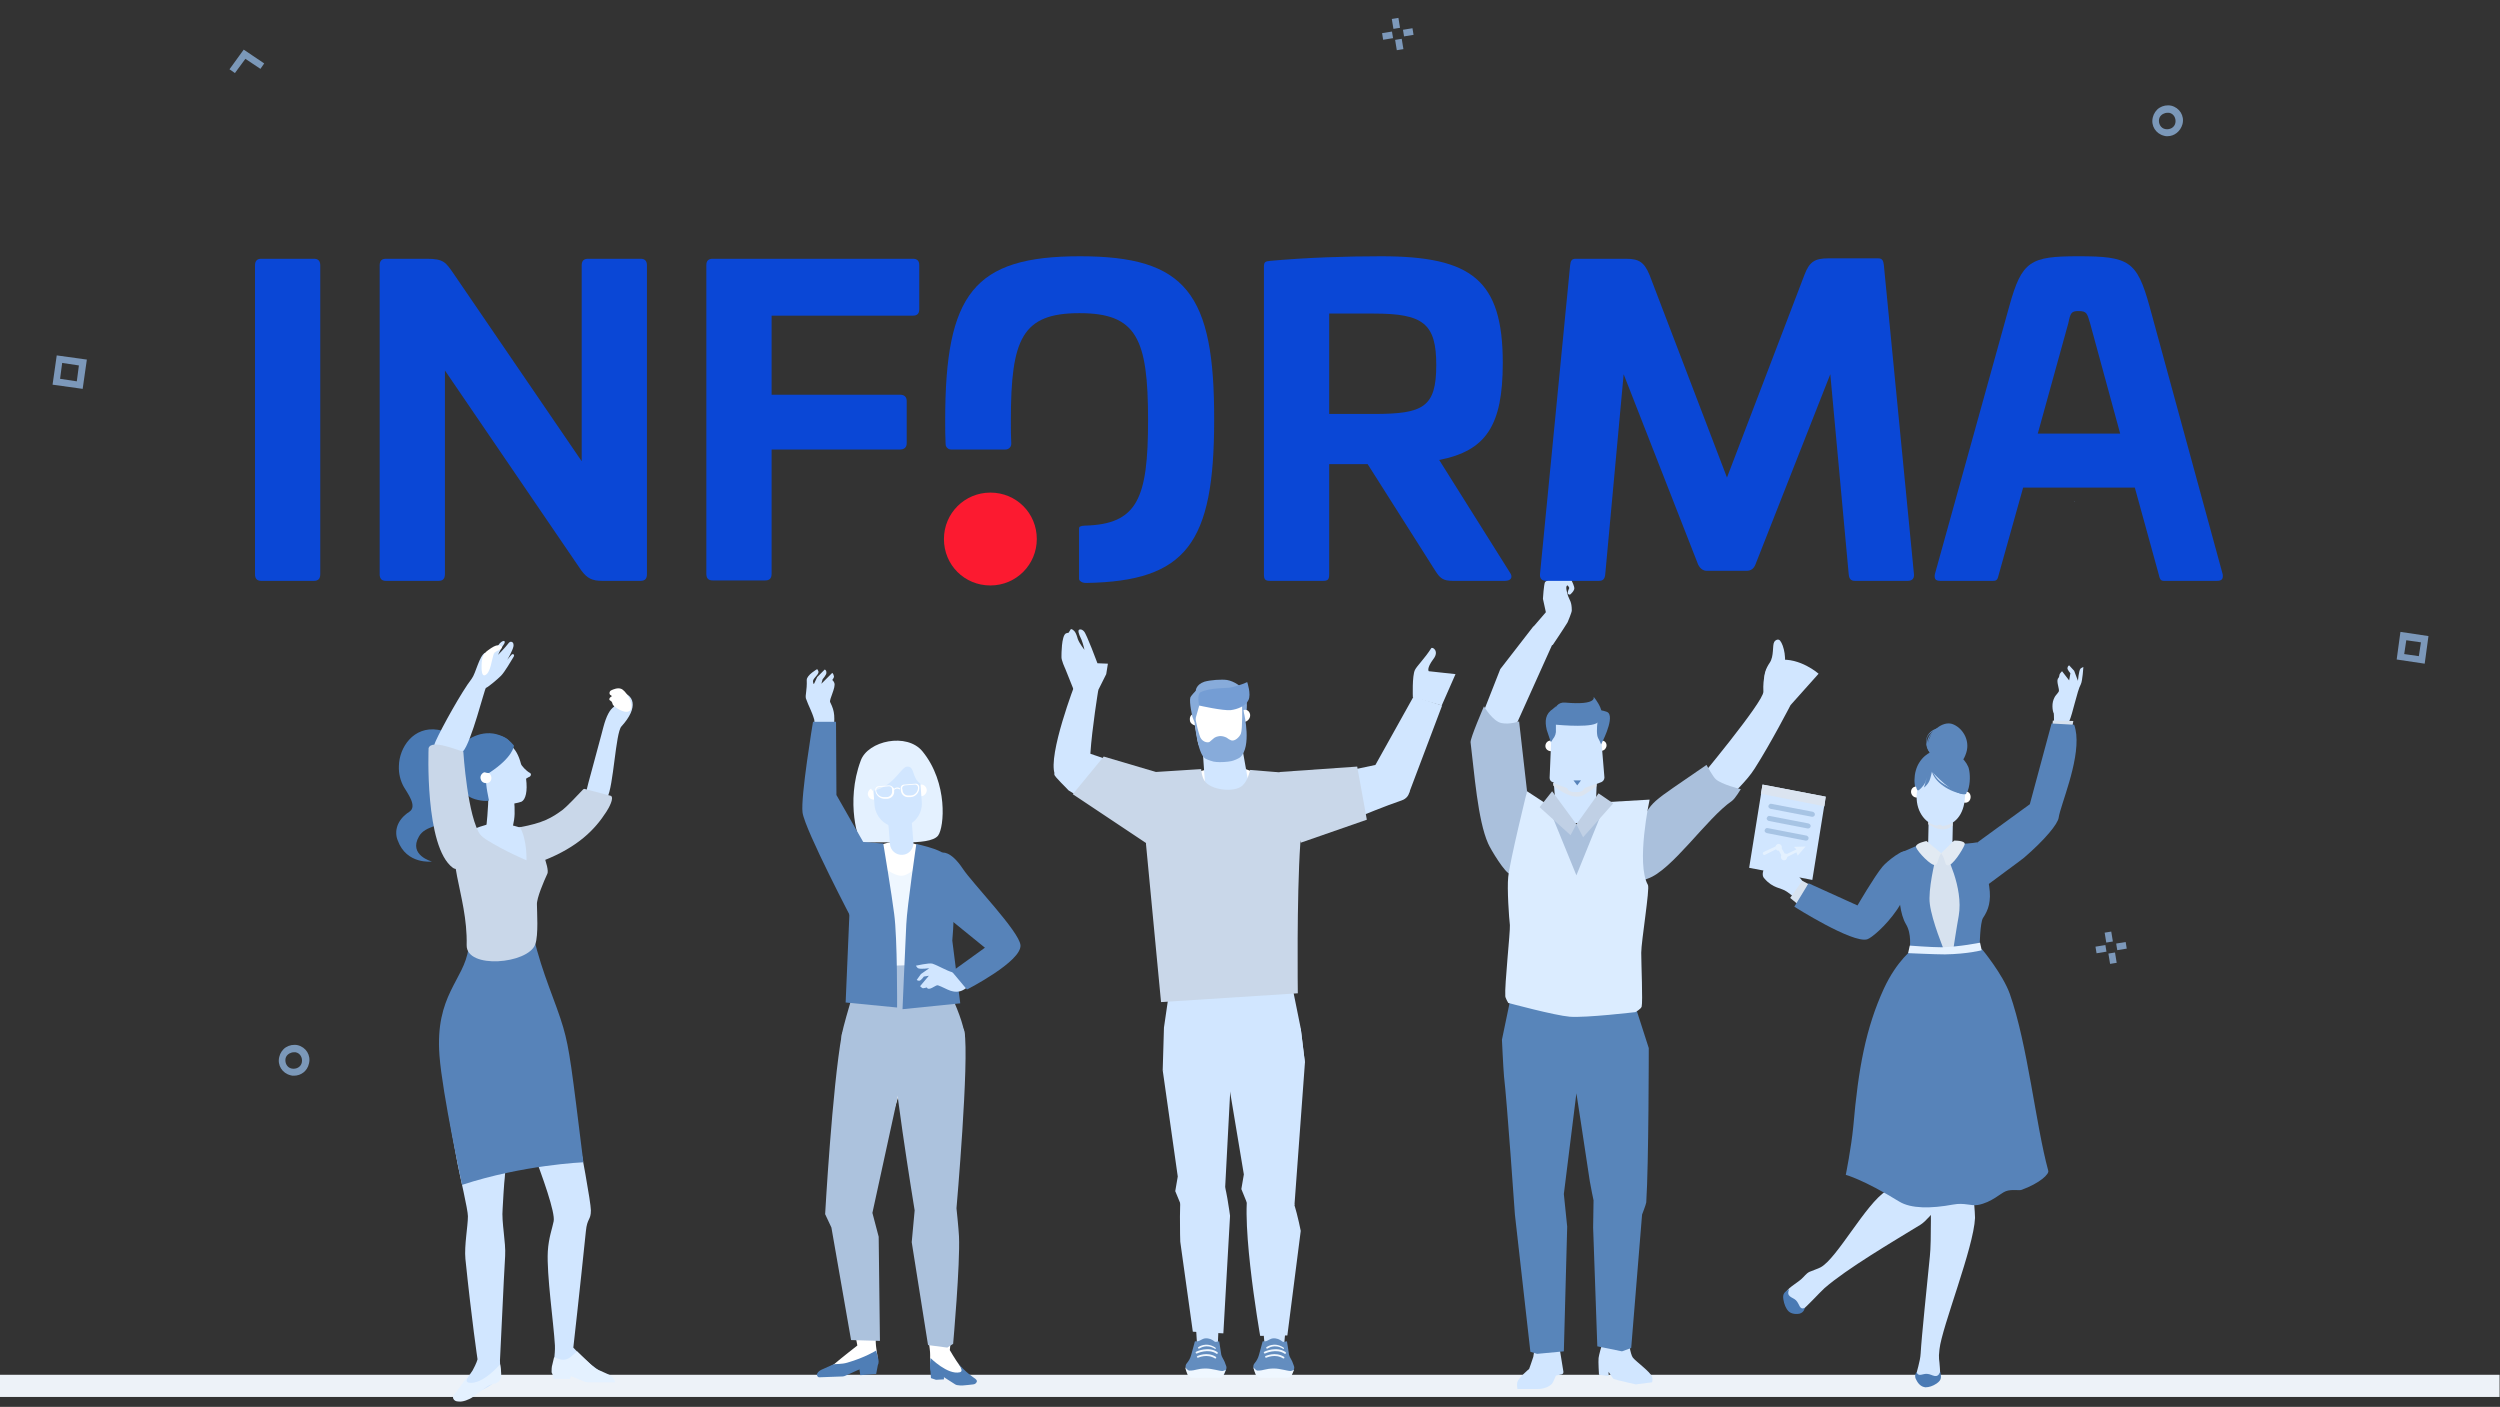 <svg xml:space="preserve" style="max-height: 500px" viewBox="14.037 21.437 597.665 336.336" y="0px" x="0px" xmlns:xlink="http://www.w3.org/1999/xlink" xmlns="http://www.w3.org/2000/svg" id="Capa_1" version="1.1" width="597.665" height="336.336">
<rect x="14.037" y="21.437" width="597.665" height="336.336" fill="#333333" stroke="none"/>
<style type="text/css">
	.st0{fill:#EDF2F8;}
	.st1{fill:#D1E6FF;}
	.st2{fill:#E4F1FF;}
	.st3{fill:#5783B9;}
	.st4{fill:#C9D7E9;}
	.st5{fill:#4A7AB4;}
	.st6{fill:#FFFFFF;}
	.st7{opacity:0.7;}
	.st8{fill:#9BC3F3;}
	.st9{opacity:0.7;fill:#9BC3F3;enable-background:new    ;}
	.st10{opacity:0.71;}
	.st11{fill:#DBE4F0;}
	.st12{fill:#5885BA;}
	.st13{fill:#AAC0DC;}
	.st14{fill:#DBECFF;}
	.st15{fill:#C0D0E5;}
	.st16{opacity:0.5;}
	.st17{fill:#7EA1CA;}
	.st18{fill:#5C87BC;}
	.st19{fill:#D7E2EF;}
	.st20{fill:#E2EAF3;}
	.st21{fill:#638DBF;}
	.st22{fill:#EFF7FF;}
	.st23{fill:#87ABDA;}
	.st24{fill:#749DD4;}
	.st25{fill:#4F7EB6;}
	.st26{fill:#ACC2DD;}
	.st27{opacity:0.3;}
	.st28{fill:#0A47D6;}
	.st29{fill:#FC1A30;}
</style>
<g id="Background">
</g>
<g>
	<rect height="5.3" width="600" class="st0" y="350.1" x="11.6"/>
	<g>
		<g>
			<path d="M160.8,190.4c-1,0.7-1.8,2.2-2.5,4.8l0,0l0,0c-0.2,0.6-0.3,1.3-0.5,1.9c-1,3.9-3.4,12.4-3.6,13.5&#10;&#9;&#9;&#9;&#9;c-0.5,2.7,4,3.2,5,1.5c1.5-2.5,2-15.5,3.4-17c4.2-4.6,3.1-7.8-0.6-8.3C161.5,186.7,161.2,190.1,160.8,190.4z" class="st1"/>
			<path d="M120,271.2c0,0,0.7,11.1,1.1,14.8c0.4,3.4,1.7,10.1,2.3,13.5c0.6,3.2,2.5,11.1,2.5,12.7&#10;&#9;&#9;&#9;&#9;c0,2.4-0.9,7-0.6,10.2c1.5,14.6,2.9,24,2.9,24s-0.2,0.9-1.2,2.7c-0.5,0.8-1.4,2-2.2,3.1c-0.3,0.4-0.4,1-0.1,1.4&#10;&#9;&#9;&#9;&#9;c0.7,0.9,2.3,0.5,3.1,0.5c1.4-0.1,4.2-1.5,5.6-3.5c0.7-1,0-2.6,0.2-4.7c0.3-5.4,0.8-17.6,1.2-24.2c0.2-3.3-0.9-8.1-0.6-11.3&#10;&#9;&#9;&#9;&#9;c0-0.5,0.4-6.9,0.5-7.3c0.4-3.6,0.5-17.4,0.5-17.4L120,271.2z" class="st1"/>
			<path d="M147.2,267.1c0,0,8,39.4,8.1,43.7c0,2.4-0.9,1.8-1.2,5c-1.5,14.6-3,27.8-3,27.8s3,3.3,5.2,4.8&#10;&#9;&#9;&#9;&#9;c1.5,1,2.5,2.6,1.8,2.3c-9.5-2.9-11.1-0.6-11.6-1.9c-0.3-0.8,0.3-3.6,0.2-5.7c-0.3-5.4-2-16.9-1.7-22.5c0.2-3.3,1.1-5.6,1.4-7.2&#10;&#9;&#9;&#9;&#9;c0.8-4.1-11.6-33.1-11.6-33.1L147.2,267.1z" class="st1"/>
			<path d="M146.1,347.6l0.4-1.7l1.1,0.4c1,0.4,2.1,0.2,2.9-0.5l1.5-1.3l4,3.8c0.2,0.2,0.5,0.4,0.8,0.5l2.9,1.3&#10;&#9;&#9;&#9;&#9;c0.7,0.3,1.2,1,1.4,1.8h-6.5c-0.2,0-0.5-0.1-0.7-0.1l-3.4-1.4l-0.2,0.7h-3.9c0,0-0.1-0.5-0.2-0.8c0-0.2-0.3-0.8-0.3-0.8&#10;&#9;&#9;&#9;&#9;C145.9,348.9,145.9,348.2,146.1,347.6z" class="st2"/>
			<path d="M148.7,267.1c-1.8-6.2-5-12.7-7.1-21.7c0,0-4.6,2.8-8.3,3.2c-4.6,0.6-7.3-0.3-7.3-0.3c-1,7.4-8,11-6.9,25.5&#10;&#9;&#9;&#9;&#9;c0.7,9.2,5.4,30.9,5.4,30.9c14.6-4.8,29-5.4,29-5.4C150.7,276.7,150.2,272.3,148.7,267.1z" class="st3"/>
			<path d="M122.4,355.8c0.2,0.4,0.5,0.7,1.4,0.7c0.8,0.1,2.3-0.4,3.3-1.1l3.1-2.3c0.5-0.4,1-0.6,1.6-0.8l0.6-0.1&#10;&#9;&#9;&#9;&#9;c0.7-0.2,1.2-0.7,1.4-1.4l0,0c0.2-1.2-0.2-3.2-0.2-3.2s-4.2,4.9-7.4,4.4c-1.4-0.2,0.1-1.9,0.1-1.9s-0.8,0.7-3.1,4&#10;&#9;&#9;&#9;&#9;C122.9,354.5,122.1,355.2,122.4,355.8z" class="st2"/>
			<path d="M138.3,219.2c5.5-1,7.6-2.2,10.3-4.2c0.7-0.5,4-3.9,4.8-4.8c0.2-0.2,0.4-0.2,0.6-0.1l6.1,1.6&#10;&#9;&#9;&#9;&#9;c0.8,0.5-0.5,2.9-1.1,3.8c-2.7,4.2-6.7,8.4-15.1,11.7C141.2,228.3,136.2,219.5,138.3,219.2z" class="st4"/>
			<path d="M111.9,215.5c2-1.3-0.5-4.5-1.3-5.9s-1.3-3.2-1.2-5.1c0.1-4.4,3.5-9.5,9.3-8.6c5.9,0.9,7.5,5.3,5.8,9&#10;&#9;&#9;&#9;&#9;c-0.9,2.1-3.7,3.4-4.3,5c-0.8,2,1.3,5.1,0.6,6.7c-1.2,2.8-5,2-6.6,4.8c-2.6,4.5,3.1,6,3.1,6s-6.1,0.8-8.2-5.1&#10;&#9;&#9;&#9;&#9;C108.3,220.3,108.8,217.5,111.9,215.5z" class="st5"/>
			<path d="M140.5,229.6c2.6,0-0.8-7.9,0.1-9.4c0,0-1.4-0.7-2.1-0.9c-4.5-1.3-6.3-1.7-11.6,0.5&#10;&#9;&#9;&#9;&#9;c-0.6,0.3-2.3,1.4-2.3,1.4C124.7,221.4,138.2,229.5,140.5,229.6z" class="st1"/>
			<path d="M142,247.2c0.8-2.2,0.4-8,0.4-9.5c-0.1-1.5,1.7-5.7,2.5-7.4c0.6-1.3-2.1-8-3.6-9.9c-0.4-0.6-3-1.3-3-1.3&#10;&#9;&#9;&#9;&#9;c1.8,3.1,1.6,8,1.6,8s-5.1-2.1-9.7-5c-1.6-1-2.8-3.4-5.2-1.5c-5.6,4.3,0.9,14.4,0.6,26.8C125.5,253.2,140.3,251.9,142,247.2z" class="st4"/>
			<path d="M136.6,211.8c0,0-5.8-2.5-5.8-1c0,4.2-0.5,8.2-0.5,8.2c0,1.7,1.4,3,3,3l0,0c1.7,0,2.9-1,3.4-3.3&#10;&#9;&#9;&#9;&#9;c0.4-1.8,0.5-3.1,0.2-6.6C136.8,211.9,136.7,211.8,136.6,211.8z" class="st1"/>
			<path d="M127.7,208.1c0.7,4.3,4.3,5.4,7.1,5.6c1.1,0.1,3.1-0.3,3.9-0.6c1-0.5,1.5-2.5,1.1-5.5c0,0,0.6-0.4,0.9-0.5&#10;&#9;&#9;&#9;&#9;c0.3-0.2,0.4-0.7,0-0.9c-0.8-0.4-2-1.7-2.1-2.1c-1.1-4.3-3.5-6-6.7-5.3C128.7,199.3,127,203.7,127.7,208.1z" class="st1"/>
			<path d="M124.2,200c0.9-1.6,5-4.4,9.3-2.8c4.6,1.7,1.1,3,1.1,3s-3.7,3.2-4.3,7.1c-0.3,1.8,0.7,5.4,0.6,5.5&#10;&#9;&#9;&#9;&#9;c-0.5,0.3-3.1,0-4.5-0.8c-0.8-0.5-1.8-1.9-2.3-2.6C121.9,206.4,123,202.2,124.2,200z" class="st5"/>
			<path d="M129,207.8c0.2,0.7,1,1,1.7,0.8s1-1,0.7-1.7c-0.2-0.7-1-1-1.7-0.8C129.1,206.4,128.7,207.1,129,207.8z" class="st6"/>
			<path d="M127.2,199.7c-3.6,3.5,3.1,7,3.8,6.5c5.8-3.8,5.9-6.5,5.9-6.5S133,194,127.2,199.7z" class="st5"/>
			<path d="M124.7,201.1c2-2.1,5.2-15.1,5.5-15.2c0.7-0.3,2.9-2.2,3.6-2.9c0.9-0.9,2.5-3.7,3-4.5&#10;&#9;&#9;&#9;&#9;c0.4-0.6-0.2-0.9-0.5-0.5c-0.5,0.5-1,1.2-1,1.2s1.3-2.2,1.5-3.3c0-0.1,0.1-0.8-0.4-1c-0.3-0.1-0.5,0-0.7,0.2&#10;&#9;&#9;&#9;&#9;c-1,1.3-2.6,2.9-2.6,2.9s0.7-1.6,1.5-2.7c0.2-0.3,0.2-1-0.7-0.4c-1.2,0.8-1.2,2.7-2.6,3.3c-0.9,0.4-1.3-0.7-1.3-0.7&#10;&#9;&#9;&#9;&#9;c-1.4,0.7-2.2,4.9-3.2,6.2c-2.4,3.1-7.1,11.6-8.6,14.9c-1.6,3.4,1.9,3.8,3,4.1C122.4,203.1,123.8,202,124.7,201.1z" class="st1"/>
			<path d="M129,221.2c-3.2-4.2-4.2-20.1-4.2-20.1c-1-0.1-7.6-3.1-8.3-0.8c0,0-1,23.6,5.8,28.6&#10;&#9;&#9;&#9;&#9;C125,230.8,130.3,222.8,129,221.2z" class="st4"/>
		</g>
		<g class="st7">
			<path d="M33.8,114.4l-7.2-1l1-7l7.2,1L33.8,114.4z M28.4,112l4,0.6l0.5-3.8l-4-0.6L28.4,112z" class="st8"/>
		</g>
		<path d="M84.3,278.6c-0.3,0-0.5,0-0.8-0.1c-2-0.5-3.2-2.4-2.7-4.4c0.2-0.9,0.8-1.8,1.6-2.3c0.8-0.5,1.8-0.7,2.8-0.5&#10;&#9;&#9;&#9;c2,0.5,3.2,2.4,2.7,4.4l0,0C87.5,277.5,86,278.6,84.3,278.6z M84.3,273c-0.4,0-0.7,0.1-1.1,0.3c-0.5,0.3-0.8,0.7-0.9,1.2&#10;&#9;&#9;&#9;c-0.2,1.1,0.4,2.2,1.5,2.4c1.1,0.2,2.2-0.4,2.4-1.5c0.2-1.1-0.4-2.2-1.5-2.4C84.6,273,84.5,273,84.3,273z" class="st9"/>
		<g class="st7">
			<g>
				
					<rect height="1.6" width="2.4" class="st8" transform="matrix(0.987 -0.16 0.16 0.987 -33.057 85.589)" y="247.8" x="515.1"/>
			</g>
			<g>
				
					<rect height="2.4" width="1.6" class="st8" transform="matrix(0.987 -0.16 0.16 0.987 -32.589 85.965)" y="244.4" x="517.4"/>
			</g>
			<g>
				
					<rect height="1.6" width="2.3" class="st8" transform="matrix(0.987 -0.16 0.16 0.987 -32.9 86.534)" y="246.9" x="520.1"/>
			</g>
			<g>
				
					<rect height="2.5" width="1.6" class="st8" transform="matrix(0.987 -0.16 0.16 0.987 -33.382 86.172)" y="249.4" x="518.3"/>
			</g>
		</g>
		<g class="st7">
			<path d="M593.7,180.1l-6.7-1l0.9-6.6l6.7,1L593.7,180.1z M588.8,177.8l3.5,0.5l0.5-3.3l-3.5-0.5L588.8,177.8z" class="st8"/>
		</g>
		<polygon points="70.2,38.9 68.9,38 72.3,33.3 77.2,36.6 76.3,37.9 72.7,35.5" class="st9"/>
		<g>
			<g class="st10">
				
					<rect height="1.6" width="2.4" class="st8" transform="matrix(0.987 -0.16 0.16 0.987 -0.348 55.68)" y="29.2" x="344.6"/>
			</g>
			<g class="st10">
				
					<rect height="2.4" width="1.6" class="st8" transform="matrix(0.987 -0.16 0.16 0.987 0.139 55.928)" y="25.9" x="347"/>
			</g>
			<g class="st10">
				
					<rect height="1.6" width="2.3" class="st8" transform="matrix(0.987 -0.16 0.16 0.987 -0.157 56.461)" y="28.4" x="349.6"/>
			</g>
			<g class="st10">
				
					<rect height="2.5" width="1.6" class="st8" transform="matrix(0.987 -0.16 0.16 0.987 -0.658 56.119)" y="30.9" x="347.8"/>
			</g>
		</g>
		<g>
			<path d="M395.8,199.1c0.3-0.6,1.1-0.8,1.7-0.5s0.8,1.1,0.4,1.7c-0.3,0.6-1.1,0.8-1.7,0.5&#10;&#9;&#9;&#9;&#9;C395.6,200.5,395.4,199.7,395.8,199.1z" class="st6"/>
			<path d="M386,199.9c-0.1,0.7-0.7,1.2-1.4,1.1c-0.7-0.1-1.2-0.7-1.1-1.4s0.7-1.2,1.4-1.1&#10;&#9;&#9;&#9;&#9;C385.6,198.5,386.1,199.2,386,199.9z" class="st6"/>
			<path d="M397.1,342.6c-0.2,0.6-0.8,2.7-0.9,3.5s0.1,4,0.1,4l2.3,0.3v-1c0,0,0.9,1.5,1.2,1.7c0.4,0.2,5.3,1.3,5.3,1.3&#10;&#9;&#9;&#9;&#9;l3.9-0.5c0,0,0.2-0.8,0-1.3c-0.4-1.2-3.8-3.6-4.6-4.6c-0.6-0.7-1.1-4.5-1.1-4.5s-5.4-1.8-5.9-1.8&#10;&#9;&#9;&#9;&#9;C397,339.9,397.3,341.9,397.1,342.6z" class="st1"/>
			<g>
				<polygon points="395.4,217.9 386.3,218.5 385.4,207.5 395.8,207.5" class="st1"/>
				<path d="M396.4,192.9h-11.3l-0.6,14.5c0,0.5,0.3,0.9,0.7,1l3.4,1.3c0.3,0.1,0.5,0.3,0.6,0.5l0,0&#10;&#9;&#9;&#9;&#9;&#9;c0.2,0.4,1,0.6,1.4,0.6h0.9c0.4,0,1.2-0.2,1.4-0.6l0,0c0.1-0.3,0.3-0.4,0.6-0.5l3.4-1.3c0.4-0.2,0.7-0.6,0.7-1.1L396.4,192.9z" class="st1"/>
				<path d="M392.2,211.7c0.9-0.3,3.5-2.3,3.5-2.3v-0.6l-2.5,0.9c-0.3,0.1-0.5,0.3-0.6,0.5c-0.2,0.4-1,0.6-1.4,0.6&#10;&#9;&#9;&#9;&#9;&#9;h-0.9c-0.4,0-1.2-0.2-1.4-0.6c-0.1-0.3-0.3-0.4-0.6-0.5l-3-1.1l0.1,0.7C385.6,209.3,389.2,212.7,392.2,211.7z" class="st11"/>
				<path d="M395.6,194.4c-2.3,1.1-10.5,0.2-10.5,0.2s-0.3-5.5,3.1-5.2c7.9,0.7,6.8-1.4,6.8-1.4&#10;&#9;&#9;&#9;&#9;&#9;S399.1,192.7,395.6,194.4z" class="st3"/>
				<path d="M385.3,198.1l-0.5,0.8l-1-3c-0.5-2.2-0.3-3.8,1.5-5l0.7-0.6v5.5C386.1,196.7,385.8,197.5,385.3,198.1z" class="st3"/>
				<path d="M396.4,191.2c0,0,1.8,0.2,2.2,0.7c1.3,1.7-1.8,7.5-1.8,7.5s-0.3-0.8-0.7-1.5&#10;&#9;&#9;&#9;&#9;&#9;C395.3,196.4,396.4,191.2,396.4,191.2z" class="st3"/>
				<polygon points="390.2,208 392,208 391.1,209.2" class="st3"/>
			</g>
			<path d="M380.6,345.8c-0.2,0.7-1,2.9-1,2.9s-2.5,2.1-2.8,3.1c-0.2,0.5,0,1.7,0,1.7h4.9c1.5,0,2.8-0.6,3.4-1.3&#10;&#9;&#9;&#9;&#9;c0.3-0.4,0.9-1.9,0.9-1.9l1.4-0.3c0.3-0.1,0.4-0.3,0.4-0.6l-1.2-7.4h-5.5C381.1,341.9,380.8,344.8,380.6,345.8z" class="st1"/>
			<path d="M375.7,257.5l-2.6,12.5c0,0,0.3,6.6,0.5,8.8c0.7,5.8,2.6,33,2.6,33l3.7,32.8l1.6,0.5l6.4-0.6l0.8-29.8&#10;&#9;&#9;&#9;&#9;l-0.8-7.8l3-24.1c0,0,1.8,11.6,3.2,21c0.2,1.3,0.9,4.6,0.9,4.6l-0.1,6.5l1,28.4l5.9,1.2l2.2-0.8l2.6-31.9c0,0,0.9-2.3,1-2.9&#10;&#9;&#9;&#9;&#9;c0.6-9.3,0.6-36.9,0.6-36.9l-3.7-11.5l-14.8,1.9L375.7,257.5z" class="st12"/>
			<polygon points="383.3,214.7 390.9,218.5 399,214.4 391,233.3" class="st13"/>
			<path d="M419.4,208.7c0,0,16.3-19.5,16.2-21.9c-0.3-6.8,2.9-7.6,3.7-7.6c5.1-0.6,9.5,3.3,9.5,3.3l-6.7,7.5&#10;&#9;&#9;&#9;&#9;c0,0-4.7,9.1-8.6,15.2c-1.8,2.9-5.9,6.7-5.9,6.7L419.4,208.7z" class="st1"/>
			<path d="M403.3,232.8c0.9,0.9,3.2-0.9,4.6-1.3c5.8-1.9,14.2-14.5,20.2-18.6c0.8-0.6,2.1-2.8,2.1-2.8s-4.6-1.1-6-2.4&#10;&#9;&#9;&#9;&#9;c-0.6-0.5-2.2-3.4-2.2-3.4c-14.1,9.8-12.6,7.9-16.6,15.4C403.9,222.5,400.8,230.4,403.3,232.8z" class="st13"/>
			<polygon points="375.7,196.5 385.6,174.5 380.6,171.2 372.7,181.4 368.3,192.6 372.6,196.8" class="st1"/>
			<path d="M375.1,230.4c-1.2-0.1-4.7-5.9-5.3-7.3c-2.5-5.6-3.3-17-4.2-24.2c-0.1-1,3.2-8.6,3.2-8.6s2.1,3.6,4.2,4&#10;&#9;&#9;&#9;&#9;c2,0.4,4.2-0.4,4.2-0.4l1.9,16.7C379.1,210.7,378.5,230.7,375.1,230.4z" class="st13"/>
			<path d="M379.1,210.6l4.9,3.2l6.9,16.9l7.1-17.5l10.4-0.6c0,0-3.3,15.3-0.4,20.4c0.5,0.8-1.6,13.5-1.6,16.2&#10;&#9;&#9;&#9;&#9;s0.4,11.7,0.1,12.9c-0.2,0.6-1.5,1.3-1.5,1.3s-11.8,1.4-15.7,1.1c-3.6-0.3-14.7-3.3-14.7-3.3s-0.7-1.2-0.7-1.6&#10;&#9;&#9;&#9;&#9;c-0.2-2.6,1.2-15.3,1.1-17c-0.2-1.6-0.7-8.7-0.4-11.5C375,227.2,379.1,210.6,379.1,210.6z" class="st14"/>
			<polygon points="382.1,214.4 385.1,210.6 390.9,218.5 389.5,221.1" class="st15"/>
			<polygon points="390.9,218.5 396.2,211.1 399.7,213.5 392.5,221.6" class="st15"/>
			<path d="M380.5,171.4l3.1-3.6l-0.7-3.2c0,0,0.2-3.4,0.5-4c0.1-0.2,0.9-0.4,1.7-1.3c0.5-0.5,1.2-0.4,1.5-0.3&#10;&#9;&#9;&#9;&#9;c0.4,0.1,0.7-0.1,1.7-0.1c0.2,0,1.3,1,1.4,1.2s0.8,1.6,0.7,2.1c-0.1,0.4-0.3,0.7-0.7,1.1c-0.3,0.4-0.5,0.3-0.7,0.2&#10;&#9;&#9;&#9;&#9;c-0.3-0.2-0.2-0.6,0.2-1.5c0,0-0.3-0.7-0.5-0.6c-0.5,0.3,0,1.8,0.2,2.5c0.4,1.1,0.9,1.4,0.9,3.5c0,0.4-0.9,2.6-1,2.8&#10;&#9;&#9;&#9;&#9;c-0.9,1.5-3.6,5.5-3.6,5.5L380.5,171.4z" class="st1"/>
			<path d="M437.8,187c-2.3-1.8-2.6-4.3-0.7-7.1c1.1-1.6,0.6-4.2,1.1-5c0.3-0.5,1-0.8,1.4-0.3c0.9,1.1,1.7,4.5,0.8,7.4&#10;&#9;&#9;&#9;&#9;C440.2,182.7,439.3,188.1,437.8,187z" class="st1"/>
		</g>
		<path d="M532.2,54c-0.3,0-0.5,0-0.8-0.1c-2-0.5-3.2-2.4-2.7-4.4c0.2-0.9,0.8-1.8,1.6-2.3s1.8-0.7,2.8-0.5&#10;&#9;&#9;&#9;c2,0.5,3.2,2.4,2.7,4.4l0,0C535.3,52.9,533.8,54,532.2,54z M532.2,48.4c-0.4,0-0.7,0.1-1.1,0.3c-0.5,0.3-0.8,0.7-0.9,1.2&#10;&#9;&#9;&#9;c-0.2,1.1,0.4,2.2,1.5,2.4s2.2-0.4,2.4-1.5s-0.4-2.2-1.5-2.4C532.5,48.4,532.3,48.4,532.2,48.4z" class="st9"/>
		<g>
			<polygon points="447.3,231.8 432.2,228.9 435.4,209 450.5,211.9" class="st1"/>
			<path d="M443.8,226l1.9-2.2l-2.8,0.1l0.6,0.6l-2.3,1.1c-0.1-0.1-0.2-0.1-0.3-0.1c-0.1,0-0.2,0-0.2,0l-0.7-1.2v-0.1&#10;&#9;&#9;&#9;&#9;c0.1-0.5-0.2-0.9-0.6-1s-0.8,0.2-0.9,0.6l-2.8,1.3c-0.2,0.1-0.3,0.3-0.2,0.5c0.1,0.2,0.3,0.3,0.5,0.2l2.6-1.3&#10;&#9;&#9;&#9;&#9;c0.1,0.1,0.3,0.2,0.4,0.3c0.1,0,0.2,0,0.3,0l0.6,1.1c0,0.1-0.1,0.1-0.1,0.2c-0.1,0.5,0.2,0.9,0.6,1s0.8-0.2,0.9-0.7&#10;&#9;&#9;&#9;&#9;c0-0.1,0-0.1,0-0.1l2.2-1.1L443.8,226z" class="st2"/>
			<polygon points="450.2,214.2 435,211.2 435.4,209 450.5,211.9" class="st11"/>
			<g class="st16">
				<path d="M447.3,216.7h-0.1l-9.9-1.9c-0.3-0.1-0.6-0.4-0.5-0.7s0.4-0.6,0.7-0.5l9.9,1.9c0.3,0.1,0.6,0.4,0.5,0.7&#10;&#9;&#9;&#9;&#9;&#9;C447.9,216.5,447.6,216.7,447.3,216.7z" class="st17"/>
			</g>
			<g class="st16">
				<path d="M446.3,219.5h-0.1l-9.3-1.8c-0.3-0.1-0.6-0.4-0.5-0.7s0.4-0.6,0.7-0.5l9.3,1.8c0.3,0.1,0.6,0.4,0.5,0.7&#10;&#9;&#9;&#9;&#9;&#9;S446.6,219.5,446.3,219.5z" class="st17"/>
			</g>
			<g class="st16">
				<path d="M445.8,222.4h-0.1l-9.3-1.8c-0.3-0.1-0.6-0.4-0.5-0.7s0.4-0.6,0.7-0.5l9.3,1.8c0.3,0.1,0.6,0.4,0.5,0.7&#10;&#9;&#9;&#9;&#9;&#9;C446.4,222.2,446.1,222.4,445.8,222.4z" class="st17"/>
			</g>
			<path d="M475.4,321.8c-0.6,6.1-2,19.4-2.2,23.2c-0.1,1.9-1,4.5-1.2,5.6c-0.2,1,3.9,1.4,4.8,1c1.1-0.6,1.1-2.4,1-3.1&#10;&#9;&#9;&#9;&#9;c-0.1-2.1-0.4-2.1-0.1-4.5c0.6-5.4,8.2-24.3,8.5-31.4c0-1.3-0.4-5.6-0.4-5.6l-10.2,0.4C475.6,307.5,475.8,318.3,475.4,321.8z" class="st1"/>
			<path d="M472.2,349.4c0.5,1.4,1.5,0.3,2.7,0.5c1.1,0.1,2.3,1.4,3-0.6c0.2,1.4,0.4,2-0.9,2.9&#10;&#9;&#9;&#9;&#9;c-0.9,0.6-1.8,0.9-2.7,0.9c-0.7-0.1-1.5-0.5-2.1-1.7C471.5,350.3,472.2,349.5,472.2,349.4z" class="st5"/>
			<path d="M511.5,185c-0.9,1.6-2,7.3-2.8,8.9c-0.1,0.3,0.2,1.6,0.2,1.6l-3.8,0.1c0,0,0-3.7-0.1-3.7s-0.6-1.8,0-3.3&#10;&#9;&#9;&#9;&#9;c0.4-1,0.6-0.9,1.2-1.8c0.3-0.5-0.6-2.3-0.2-3.1c0-0.1,0.3-0.1,0.4-1c0-0.2,0.6-0.8,0.6-0.8l1.7,2.2l0.3-1.7c0,0-0.8-0.9-0.7-1.3&#10;&#9;&#9;&#9;&#9;c0.1-0.5,0.4-0.6,0.4-0.6l1.2,1.3l0.9,2.4c0,0,0.2-2.4,0.6-2.9c0.2-0.2,0.7-0.4,0.7-0.4S511.9,184.2,511.5,185z" class="st1"/>
			<path d="M484.1,201.4c1-3.1-1-6.1-3.4-6.9c-2.3-0.7-5.5,1.8-5.8,5c-0.1,1.9,1.5,3.8,3.5,4.4&#10;&#9;&#9;&#9;&#9;C480.6,204.7,482.9,205.2,484.1,201.4z" class="st18"/>
			<path d="M472.9,203.7c-1.5,2.3-1.6,6-0.1,8.1c0.4,0.5,7.6,1.4,8.1,1.4c4.5,0,4.4-6.5,3.7-8.4&#10;&#9;&#9;&#9;&#9;C482.7,200.4,476,198.8,472.9,203.7z" class="st18"/>
			<path d="M477.3,230.2c2.3,0,6.9-5.5,7.8-7c0,0-1.6,0.3-2.2,0.1c-4-1.2-5.6-1.6-10.2,0.5c-0.5,0.3-2,1.3-2,1.3&#10;&#9;&#9;&#9;&#9;C470.6,225.4,475.3,230.2,477.3,230.2z" class="st6"/>
			<path d="M475.3,217.7l5.3,0.1c0.1,0,0.3,0.1,0.3,0.3l-0.1,4.8c0,1.7-1.3,3.1-2.9,3.1l0,0c-1.6,0-2.9-1.4-2.9-3.1&#10;&#9;&#9;&#9;&#9;l0.1-4.8C475,217.8,475.1,217.7,475.3,217.7z" class="st1"/>
			<path d="M482.9,211.2c0.4-0.6,1.2-0.7,1.8-0.3c0.5,0.4,0.6,1.3,0.2,1.9c-0.4,0.6-1.2,0.7-1.8,0.3&#10;&#9;&#9;&#9;&#9;C482.6,212.6,482.5,211.8,482.9,211.2z" class="st6"/>
			<path d="M473.4,210.9c0,0.7-0.6,1.3-1.3,1.2c-0.7-0.1-1.2-0.7-1.2-1.4s0.6-1.3,1.3-1.2&#10;&#9;&#9;&#9;&#9;C473,209.5,473.5,210.2,473.4,210.9z" class="st6"/>
			<path d="M483.8,211.9c-0.2,4.5-2.6,6.8-5.4,7c-0.2,0-0.4-0.3-0.7-0.3c-0.3,0-0.6,0.2-0.8,0.2&#10;&#9;&#9;&#9;&#9;c-2.6-0.5-5.1-3.6-4.6-7.9c0.6-4.6,3.2-8.1,6.3-7.9C481.9,203.3,484,207.3,483.8,211.9z" class="st1"/>
			<path d="M478.9,219.7c1.1-0.1,1.8-0.8,1.9-0.9v-0.7c-0.7,0.5-1.5,0.7-2.3,0.8c-0.2,0-0.4-0.3-0.7-0.3&#10;&#9;&#9;&#9;&#9;c-0.3,0-0.6,0.2-0.8,0.2c-0.7-0.1-1.4-0.4-2-0.9c0,0,0,0,0,0.1v0.5C475.5,218.7,477.1,219.9,478.9,219.7z" class="st11"/>
			<path d="M482.5,202.8c-1.3-1.2-4.6-2.4-7.9,0.2c-3.4,2.6-2.7,7.5-2,7.4c0.2,0,1.2-0.9,1.7-1.9&#10;&#9;&#9;&#9;&#9;c0.1-0.3,0.4-1.2,0.4-1.2l-0.7,2.4c0,0,0.8-0.5,1.3-1.6c0.3-0.7,0.6-2.2,0.6-2.2s5.3,5.9,8,5.4c0.3,0,0.2-0.3,0.6-1.6&#10;&#9;&#9;&#9;&#9;C485.2,206.4,483.5,203.8,482.5,202.8z" class="st18"/>
			<g>
				<path d="M475.6,201.1c-0.3-0.8-0.6-1.7-0.5-2.6c0.2-1.5,1.3-1.8,2.3-2.6c0.1-0.1,0.1-0.4-0.1-0.3&#10;&#9;&#9;&#9;&#9;&#9;c-2,0.6-3.6,3.8-1.9,5.6C475.5,201.3,475.6,201.2,475.6,201.1L475.6,201.1z" class="st18"/>
			</g>
			<g>
				<path d="M475.7,201.5c-0.5-0.8-1-1.7-1.1-2.7c-0.1-1.8,1.4-2.5,2.8-3.1c0.1,0,0.1-0.2,0-0.2&#10;&#9;&#9;&#9;&#9;&#9;c-1.4,0.3-2.7,1.3-2.9,2.9C474.4,199.4,474.8,201.1,475.7,201.5C475.6,201.7,475.7,201.6,475.7,201.5L475.7,201.5z" class="st18"/>
			</g>
			<g>
				<path d="M475.8,205.4c0.4,3.1,4.7,5.5,7.4,5.8c0.2,0-0.3-0.2-0.5-0.3c-2.7-1.4-5.6-2.1-6.8-5.5&#10;&#9;&#9;&#9;&#9;&#9;C475.9,205.3,475.8,205.4,475.8,205.4L475.8,205.4z" class="st18"/>
			</g>
			<path d="M480.7,305.4c0,0-5.1,7.3-7.5,8.8c-6.7,4.1-17.6,10.5-23,15.2c-1.4,1.3-4,4.2-5.5,5.4&#10;&#9;&#9;&#9;&#9;c-0.7,0.6-1.3,0.5-2.2,0.2c-1.4-0.6-2.3-2.6-1.8-4.1s2.8-2.6,4-3.7c0.7-0.6,1.1-1.3,1.9-1.7c0.4-0.2,2.2-0.8,2.7-1.1&#10;&#9;&#9;&#9;&#9;c3.9-2.1,10.8-15.2,15.6-18.2c2-1.3,7.9-5.6,7.9-5.6L480.7,305.4z" class="st1"/>
			<polygon points="473.6,224.5 478.1,225.4 482.2,223.5 484.9,248 474.1,249.7" class="st19"/>
			<path d="M481,248.4l6.3-0.7c0,0,0.1-5.7,0.8-6.8c1.3-1.9,2-4,1.5-7.5c-0.4-3.2-2.8-10.6-2.8-10.6s-1.6,0.3-4.3,0.4&#10;&#9;&#9;&#9;&#9;l-3.4,2.2c0,0,4.4,8.1,3.2,15C481.8,243.1,481,248.4,481,248.4z" class="st3"/>
			<path d="M478.1,225.4l3.1-3c0,0,2.9-0.1,2.5,1s-3,5.3-4.1,4.9C478.9,228.2,479.3,227.2,478.1,225.4z" class="st20"/>
			<path d="M471.5,248.2c0,0-3.9,2.7-7.1,9.6c-4.3,9.4-6.1,19-7.3,32.9c-0.5,5.2-1.8,11.6-1.8,11.6s4.2,1.1,12.8,6.4&#10;&#9;&#9;&#9;&#9;c2.8,1.7,7.5,1.7,12.9,0.7c2.7-0.5,4.2,0.4,5.9,0.1c3.3-0.6,5.5-2.9,6.7-3.3c1.4-0.5,3.1-0.1,3.7-0.3c4.4-1.6,6.7-3.8,6.4-4.6&#10;&#9;&#9;&#9;&#9;c-3-11-4.9-30.1-9.2-42.3c-1.7-4.7-6.6-10.6-6.6-10.6L471.5,248.2z" class="st3"/>
			<path d="M478.8,248.6l-8.2-0.5c0,0,0.5-3.4-0.9-5.7c-2.9-4.8-1.3-17.1-1.3-17.1l5.1-2.2l3.2,3.9&#10;&#9;&#9;&#9;&#9;c0,0-1.8,7.2-1.3,10.6C475.9,241.6,478.8,248.6,478.8,248.6z" class="st3"/>
			<path d="M478.1,225.4l-3.5-2.9c0,0-2.8,0.5-2.5,1.5c0.4,1.1,3.7,4.6,4.6,4.2C477.4,228,477.1,227.1,478.1,225.4z" class="st20"/>
			<path d="M470.2,249.3c0,0,6.4,0.3,8.8,0.3c5.6-0.1,8.8-1,8.8-1l-0.4-1.8c0,0-4.9,1-9.2,1.1c-2.5,0-7.6-0.4-7.6-0.4&#10;&#9;&#9;&#9;&#9;L470.2,249.3z" class="st2"/>
			<path d="M437.2,227c-0.5,0.4-0.9,0.9-1.2,1.6c-0.7,1.3-0.7,2.3-0.2,2.8c2.1,2.5,4,2.2,5.4,3.2&#10;&#9;&#9;&#9;&#9;c0.8,0.6,3.4,2.5,3.4,2.5s1.4-3.3,1.5-3.4c0.1-0.1-1.5-2.1-2-2.7c-0.7-0.7-2-0.6-2.7-1.3c-0.4-0.4,1.2,0.1,1.5,0&#10;&#9;&#9;&#9;&#9;c0.1-0.1,0.2-0.5,0-0.6c-0.1,0-0.4-0.2-0.4-0.2s-0.1-0.5-0.3-0.7c-0.1-0.2-1.7-0.4-1.7-0.4l-2,0.6l0.4-0.5l0.5,0.2l1.1-0.3&#10;&#9;&#9;&#9;&#9;c0,0-1.1-1.2-1.7-1.2C438.3,226.6,437.6,226.7,437.2,227z" class="st1"/>
			<polygon points="443.7,237.5 442,236.1 444.9,232 446.4,232.8" class="st19"/>
			<polygon points="504.6,196.1 504.8,193.7 509.7,193.8 509.3,196" class="st19"/>
			<path d="M464.1,228.6c-2,2.4-6,9.3-6,9.3l-11.7-5.3l-3.4,5.6c0,0,13.9,8.8,17.4,7.8c1.9-0.5,14-11.5,9.6-20.8&#10;&#9;&#9;&#9;&#9;C469.4,223.9,465.1,227.4,464.1,228.6z" class="st3"/>
			<path d="M486.8,222.8l12.5-9.1l5.2-19.3l5.4,0.3c0,0,0.3,0.7,0.5,2.3c0.7,6.8-3.8,17-4.2,19.9&#10;&#9;&#9;&#9;&#9;c-0.2,1.5-3.2,5.2-8.3,9.6c-1.1,0.9-7.6,5.6-8.6,6.4C487.1,234.9,486.8,222.8,486.8,222.8z" class="st3"/>
			<path d="M445.5,334.1c-1.3,0.6-1.2-0.9-2.1-1.8c-0.8-0.8-2.5-0.8-1.6-2.7c-1.1,0.7-1.7,1.1-1.4,2.6&#10;&#9;&#9;&#9;&#9;c0.2,1.1,0.6,2.1,1.2,2.7c0.5,0.5,1.4,0.8,2.6,0.6C445.4,335.2,445.5,334.1,445.5,334.1z" class="st5"/>
		</g>
		<g>
			<path d="M291.6,209.2c-2.2-2.8-17-7.6-17-7.6s-8.6,3.4-8.5,5c0,0.5,3.1,3.4,3.4,3.8l19.6,12&#10;&#9;&#9;&#9;&#9;C289.1,222.4,293,211,291.6,209.2z" class="st1"/>
			<path d="M307.1,213c-2.6,0.1-7.1-4.1-8.1-5.7c0,0,1-1.1,2.1-1.5c6.3-2.1,6.6-1.8,11-0.4c0.6,0.2,2.6,1,2.6,1&#10;&#9;&#9;&#9;&#9;C314.6,206.6,309.4,212.9,307.1,213z" class="st6"/>
			<polygon points="302.3,211.6 312.8,210.3 310.8,199 301.5,199.9" class="st1"/>
			<polygon points="322.2,329.8 320.9,344.4 316.5,344.6 315.9,337.7 317.6,333" class="st1"/>
			<polygon points="293.8,256.8 292.3,267.1 292,277.3 326,275.5 325,267.3 322.7,255.9" class="st1"/>
			<path d="M290.2,206l11-0.7c0,0,0.1,1.8,0.8,2.8c1.4,2.2,7,2.9,9,1.2c1.4-1.2,1.9-3.8,1.9-3.8l9.7,0.8&#10;&#9;&#9;&#9;&#9;c0,0,3,6.5,2.3,16.7c-0.9,13.1-0.6,35.9-0.6,35.9l-32.7,2.1l-3.6-37.8C288.1,223,289.3,207.3,290.2,206z" class="st4"/>
			<path d="M321.8,340.7l3.2-25c0,0-2.5-13.2-5.8-14.3c-1.8-0.6-4.9,0.9-6,2.4c-3.5,5,2.1,37,2.1,37L321.8,340.7&#10;&#9;&#9;&#9;&#9;L321.8,340.7z" class="st1"/>
			<path d="M327.8,220.6c2.3,0.1,13.6-5.2,21.3-7.8c1.2-0.4,1.8-1.3,1.9-2.2c0.1-1-8.1-6.3-8.1-6.3l-17,3.6&#10;&#9;&#9;&#9;&#9;C325.9,208,323,220.5,327.8,220.6z" class="st1"/>
			<polygon points="305.6,333 305.1,344.6 300.3,344.4 299.7,334.5" class="st1"/>
			<path d="M296.8,303.2c-1,4.1-0.6,15.1-0.6,15.1l3,21.5l7.3,0.4l1.6-28.1c0,0-1-7.8-2-9.3&#10;&#9;&#9;&#9;&#9;C305.2,301.3,297.6,299.7,296.8,303.2z" class="st1"/>
			<g>
				<path d="M299.7,342.1l-0.9,3.3c-0.2,0.7-0.5,1.3-1,1.9l0,0c-0.3,0.3-0.4,0.8-0.3,1.2l0.6,1.4l8.5,0.2l0.5-1.1&#10;&#9;&#9;&#9;&#9;&#9;c0.2-0.4,0.2-0.8,0-1.2l-0.3-0.8c-0.2-0.5-0.7-1.2-0.8-1.7c-0.1-0.8-0.5-3.2-0.5-3.2l-0.6,0.1c-0.2,0.1-0.5,0-0.7-0.2&#10;&#9;&#9;&#9;&#9;&#9;c-0.4-0.3-1.1-0.7-2.1-0.6c-0.3,0-1,0.4-1.4,0.6c-0.2,0.1-0.4,0.1-0.5,0.1L299.7,342.1z" class="st21"/>
				<g>
					<path d="M297.4,348.3c0,0,0.5,0.8,1,0.8c1.5,0,1.9-0.5,3.9-0.5c1.5,0,3.2,0.6,4,0.6c0.2,0,0.8-0.3,0.8-0.3&#10;&#9;&#9;&#9;&#9;&#9;&#9;s-0.6,1.5-0.7,1.6c-0.2,0.1-0.4,0.3-0.8,0.3c-0.8,0-2.5,0-3.3,0s-1.9,0.1-3.3,0c-0.5,0-0.8-0.4-1-0.6&#10;&#9;&#9;&#9;&#9;&#9;&#9;C297.4,348.8,297.4,348.3,297.4,348.3z" class="st22"/>
				</g>
				<g>
					<path d="M304.6,346.2h-0.1c-1.9-1.2-3.9-0.2-4-0.2c-0.1,0.1-0.2,0-0.3-0.1c-0.1-0.1,0-0.2,0.1-0.3&#10;&#9;&#9;&#9;&#9;&#9;&#9;c0.1,0,2.3-1.1,4.4,0.2c0.1,0.1,0.1,0.2,0.1,0.3C304.7,346.2,304.7,346.2,304.6,346.2z" class="st22"/>
				</g>
				<g>
					<path d="M305,345.1h-0.1c-2-1.4-4.7-0.1-4.7-0.1c-0.1,0.1-0.2,0-0.3-0.1c-0.1-0.1,0-0.2,0.1-0.3&#10;&#9;&#9;&#9;&#9;&#9;&#9;c0.1-0.1,3-1.4,5.1,0.1c0.1,0.1,0.1,0.2,0,0.3C305.2,345.1,305.1,345.1,305,345.1z" class="st22"/>
				</g>
				<g>
					<path d="M304.6,343.9h-0.1c-2.1-1.3-3.6-0.1-3.7-0.1c-0.1,0.1-0.2,0.1-0.3,0c-0.1-0.1-0.1-0.2,0-0.3&#10;&#9;&#9;&#9;&#9;&#9;&#9;c0,0,1.8-1.4,4.1,0.1c0.1,0.1,0.1,0.2,0.1,0.3C304.7,343.9,304.7,343.9,304.6,343.9z" class="st22"/>
				</g>
			</g>
			<g>
				<path d="M315.9,342.1l-0.9,3.3c-0.2,0.7-0.5,1.3-1,1.9l0,0c-0.3,0.3-0.4,0.8-0.3,1.2l0.6,1.4l8.5,0.2l0.5-1.1&#10;&#9;&#9;&#9;&#9;&#9;c0.2-0.4,0.2-0.8,0-1.2L323,347c-0.2-0.5-0.7-1.2-0.8-1.7c-0.1-0.8-0.5-3.2-0.5-3.2l-0.6,0.1c-0.2,0.1-0.5,0-0.7-0.2&#10;&#9;&#9;&#9;&#9;&#9;c-0.4-0.3-1.1-0.7-2.1-0.6c-0.3,0-1,0.4-1.4,0.6c-0.2,0.1-0.4,0.1-0.5,0.1L315.9,342.1z" class="st21"/>
				<g>
					<path d="M313.7,348.3c0,0,0.5,0.8,1,0.8c1.5,0,1.9-0.5,3.9-0.5c1.5,0,3.2,0.6,4,0.6c0.2,0,0.8-0.3,0.8-0.3&#10;&#9;&#9;&#9;&#9;&#9;&#9;s-0.6,1.5-0.7,1.6c-0.2,0.1-0.4,0.3-0.8,0.3c-0.8,0-2.5,0-3.3,0s-1.9,0.1-3.3,0c-0.5,0-0.8-0.4-1-0.6&#10;&#9;&#9;&#9;&#9;&#9;&#9;C313.7,348.8,313.7,348.3,313.7,348.3z" class="st22"/>
				</g>
				<g>
					<path d="M320.9,346.2h-0.1c-1.9-1.2-3.9-0.2-4-0.2c-0.1,0.1-0.2,0-0.3-0.1c-0.1-0.1,0-0.2,0.1-0.3&#10;&#9;&#9;&#9;&#9;&#9;&#9;c0.1,0,2.3-1.1,4.4,0.2c0.1,0.1,0.1,0.2,0.1,0.3C321,346.2,320.9,346.2,320.9,346.2z" class="st22"/>
				</g>
				<g>
					<path d="M321.3,345.1h-0.1c-2-1.4-4.7-0.1-4.7-0.1c-0.1,0.1-0.2,0-0.3-0.1c-0.1-0.1,0-0.2,0.1-0.3&#10;&#9;&#9;&#9;&#9;&#9;&#9;c0.1-0.1,3-1.4,5.1,0.1c0.1,0.1,0.1,0.2,0,0.3C321.4,345.1,321.4,345.1,321.3,345.1z" class="st22"/>
				</g>
				<g>
					<path d="M320.9,343.9h-0.1c-2.1-1.3-3.6-0.1-3.7-0.1c-0.1,0.1-0.2,0.1-0.3,0c-0.1-0.1-0.1-0.2,0-0.3&#10;&#9;&#9;&#9;&#9;&#9;&#9;c0,0,1.8-1.4,4.1,0.1c0.1,0.1,0.1,0.2,0.1,0.3H320.9z" class="st22"/>
				</g>
			</g>
			<polygon points="319.9,206 338.5,204.7 340.8,217.4 325,222.9" class="st4"/>
			<polygon points="323.5,309.5 326,275.5 325,267.3 306.7,274 311.4,302.2 310.8,305.7 313.4,312.1" class="st1"/>
			<polygon points="306.9,305.9 308.6,273.6 292,277.3 295.6,302.7 295,306.2 297.6,312.5" class="st1"/>
			<g>
				<path d="M298.5,193.6c-0.1-0.8,0.3-1.5,1.1-1.5c0.8-0.1,1.5,0.5,1.6,1.3s-0.1,1.4-0.9,1.5&#10;&#9;&#9;&#9;&#9;&#9;C299.5,195,298.5,194.4,298.5,193.6z" class="st6"/>
				<path d="M306.6,202.7L306.6,202.7c-1.9-0.2-5.7-1.1-6.2-3.9l-1.4-8c-0.6-3.1,1.7-6,5-6.4l1-0.1&#10;&#9;&#9;&#9;&#9;&#9;c3.3-0.3,6.1,2.1,6.2,5.2l0.3,8.1C311.8,200.5,309.6,202.4,306.6,202.7z" class="st6"/>
				<path d="M299.1,192.8l0.5,1.3l1.4-4.9l9.6-0.5l0.9,4.1l0.5-1.1c0,0,0.5-2.8-0.5-5c-0.5-1.1-2.4-2.4-4.1-2.7&#10;&#9;&#9;&#9;&#9;&#9;c-1.3-0.2-4,0-5.4,0.4c-2.1,0.7-2.1,2.2-2.1,2.2s-1.1,1.1-1.3,1.6C298.3,189.4,299.1,192.8,299.1,192.8z" class="st23"/>
				<path d="M312.9,192.3c0.1,0.8-0.6,1.7-1.4,1.7c-0.4,0-0.3-2.8-0.2-2.8C312.1,190.9,312.8,191.5,312.9,192.3z" class="st6"/>
				<path d="M300.7,190.1c0,0,5.7,1.3,7.6,1.1c1.5-0.2,3.5-0.9,4.2-2.4c0.7-1.4-0.3-4.3-0.3-4.3s-1.9,0.9-4,1.3&#10;&#9;&#9;&#9;&#9;&#9;c-1.1,0.2-4.8,0-7.1,1.1C300.1,187.3,300.7,190.1,300.7,190.1z" class="st24"/>
				<path d="M303.2,198.8c0.2-0.2,0.5-0.4,0.7-0.6c0.6-0.6,1.1-0.7,1.8-0.8c0.7,0,1.2,0.2,1.6,0.4&#10;&#9;&#9;&#9;&#9;&#9;c0.4,0.3,0.7,0.5,1,0.6c0.9,0.4,2.1-0.8,2.4-1.6c0.4-1.1,0.3-6.8,0.3-6.8l0.4,1.7v0.1c0.2,0.7,1.8,8.1-0.8,10.6&#10;&#9;&#9;&#9;&#9;&#9;c-0.4,0.4-1.7,0.9-2.2,1c-0.9,0.2-2.7,0.3-3.6,0.2c-0.7,0-2-0.5-2.6-0.8c-1.9-1.1-2.6-8.7-2.7-9.8c0-0.1,0-0.2,0-0.3l0.1-0.7&#10;&#9;&#9;&#9;&#9;&#9;c0,0,0.5,3.1,1.2,5.2C301.2,198.8,302.7,199.1,303.2,198.8z" class="st23"/>
			</g>
			<polygon points="358.8,190.1 352,187.9 342.8,204.4 350.9,211" class="st1"/>
			<path d="M362,182.6l-6.4-0.7c0,0-0.6-0.6,1.1-2.9c1.5-1.9-0.2-3-0.5-2.6c-1.6,2.5-3.4,4.2-3.9,5.2&#10;&#9;&#9;&#9;&#9;c-0.7,1.4-0.5,6.5-0.5,6.5l6.9,2L362,182.6z" class="st1"/>
			<path d="M276.6,186.4l-5.5-1.6c0,0-6.6,17.1-4.9,21.7c0.4,1.1,8.4-3.9,8.5-4.8C275.1,195.5,276.6,186.4,276.6,186.4z" class="st1"/>
			<path d="M270.7,186.3l-2-5c0,0-1-2.1-0.9-2.9c0-0.6,0-4.8,1-5.5c0.1-0.1,0.7-0.2,0.7-0.2s0.4-0.6,0.5-0.8&#10;&#9;&#9;&#9;&#9;s0.8,0.1,1.2,0.9c0,0,0.3,0.6,0.5,1.4c0.4,1.1,1.6,2.6,1.6,2.6s-0.3-1.4-0.7-2.4c-0.2-0.5-0.9-1.7-0.7-2.3&#10;&#9;&#9;&#9;&#9;c0.1-0.2,0.7-0.4,1.3,0.3c0.6,0.6,3.2,7.6,3.2,7.6l2.5,0.1l-0.4,2.5l-2.1,4.2L270.7,186.3z" class="st1"/>
			<polygon points="292.1,206.5 277.9,202.3 270.5,211.3 289.1,223.7" class="st4"/>
		</g>
		<g>
			<path d="M212.5,189.3c1.2,2.4,1.1,3.4,0.8,7.6l-4.3,0.6c0,0-0.2-3.3-0.3-4c-0.6-2.1-1.3-3.1-2-5.1&#10;&#9;&#9;&#9;&#9;c-0.2-0.8,0.3-1.9,0.2-4.4c0-1.2,2.5-2.6,2.5-2.6s0.4,0.5,0.3,0.8c-0.2,0.8-1.4,1.5-1.3,2.2c0.1,0.9,0.3,0.4,0.3,0.4l0.7-1.5&#10;&#9;&#9;&#9;&#9;l1.8-1.8c0,0,0.4,0.1,0.4,0.7c0.1,0.5-0.9,1.6-0.9,1.6l-0.3,1.1l2.6-2.6c0,0,0.3,0.2,0.4,0.8c0.1,0.3-0.4,0.9-0.4,0.9&#10;&#9;&#9;&#9;&#9;s0.3,0.2,0.5,0.7C213.9,185.8,212.2,188.7,212.5,189.3z" class="st1"/>
			
				<rect height="25.2" width="12.4" class="st22" transform="matrix(0.997 -7.799277e-02 7.799277e-02 0.997 -18.043 18.64)" y="227.7" x="223.4"/>
			<path d="M244,270.9c0,0,0.1,9.6,0,13.3c-0.1,3.4-0.8,10.1-1.3,13.4c-0.4,3.2-1.6,11.1-1.5,12.7&#10;&#9;&#9;&#9;&#9;c0.2,2.3,1.4,6.8,1.4,10c-0.3,14.5-1.5,23.9-1.5,23.9s1.2,2.1,2.5,3.9c0.6,0.7,0.4,1.3,1.3,2.3c0.4,0.4-1.5,1.1-2.3,1.1&#10;&#9;&#9;&#9;&#9;c-1.4,0-4.3-1.2-5.8-3c-0.7-0.9-0.2-2.5-0.5-4.6c-0.7-5.3-2.2-17.2-3-23.8c-0.4-3.2,0.3-8.1-0.3-11.2c-0.1-0.4-0.9-6.7-1-7.2&#10;&#9;&#9;&#9;&#9;c-0.7-3.5-1.8-17.1-1.8-17.1L244,270.9z" class="st6"/>
			<path d="M216.9,276.6c0,0-4.9,30.3-4.6,34.5c0.2,2.3,1,1.7,1.6,4.9c2.6,14.3,5.1,27.1,5.1,27.1s-3.6,2.8-5.6,4.5&#10;&#9;&#9;&#9;&#9;c-1.4,1.1-3.4,1.4-2.9,2.5c0.2,0.5,8.2-1.3,9-1.4c1.4-0.2,3.9-0.2,4.3-1.6c0.3-0.8-0.3-2.6-0.4-4.7c-0.1-5.4,0.7-16.8,0-22.4&#10;&#9;&#9;&#9;&#9;c-0.4-3.2-1.5-5.5-1.9-7c-1.1-4,7.9-31.3,7.9-31.3L216.9,276.6z" class="st6"/>
			<path d="M246.7,352.4c-0.7,0.1-1.9,0.2-1.9,0.2c-0.6,0.1-2,0.1-2.4-0.2l-2.5-1.6c-0.4-0.3-0.9-0.5-1.5-0.6l-0.5-0.1&#10;&#9;&#9;&#9;&#9;c-0.6-0.1-1.2-0.5-1.4-1.1l0,0c-0.3-1,0-2.9,0-2.9s4.1,4.1,7,3.4c1.2-0.3-0.6-2.4-0.6-2.4s1.4,1.9,3.8,3.6&#10;&#9;&#9;&#9;&#9;c0.3,0.2,0.8,0.5,0.9,0.9C247.5,351.9,247.4,352.3,246.7,352.4z" class="st25"/>
			<path d="M223.9,345.9l-0.4-1.6c0,0-2.7,1.7-6.9,2.9c-1.3,0.4-3,0.3-3.3,0.4l-2.9,1.3c-0.4,0.2-0.8,0.5-1,0.9&#10;&#9;&#9;&#9;&#9;s0.1,0.9,0.5,0.9l5.6-0.2c0.2,0,0.5-0.1,0.7-0.2l3.3-1.5l0.2,1.4l3.8-0.3l0.4-2.1C224.2,347.2,224.1,346.6,223.9,345.9z" class="st25"/>
			<path d="M229.7,278.2c4,0.2,15.5-3.7,15-9c-0.5-5.7-7-17.2-7-17.2l-17.8,0.5c0,0-3.8,12.3-4.6,16.1&#10;&#9;&#9;&#9;&#9;C214.2,274.9,225.9,278,229.7,278.2z" class="st26"/>
			<g>
				<path d="M234.6,201.1c6.1,7.5,5.2,18.1,3.7,20.1c-2.1,2.7-13.4,1.1-18.1,1.8c-0.9,0.1-4.1-9.8-0.4-19.7&#10;&#9;&#9;&#9;&#9;&#9;C221.5,198.5,230.9,196.5,234.6,201.1z" class="st2"/>
				<path d="M229.7,230.8c-2.6,0.2-7.6-4.4-8.6-5.9c0,0,1.4-0.7,2-1c4.4-1.5,6.2-2,11.5-0.1c0.6,0.2,2.4,1.3,2.4,1.3&#10;&#9;&#9;&#9;&#9;&#9;C236.9,225.3,232,230.7,229.7,230.8z" class="st6"/>
				<path d="M226.6,218.1l5.1-0.4c0.1,0,0.3,0.1,0.3,0.2l0.4,4.9c0.1,1.5-1,2.9-2.6,3c-1.5,0.1-2.9-1-3-2.6l-0.4-4.9&#10;&#9;&#9;&#9;&#9;&#9;C226.3,218.2,226.4,218.1,226.6,218.1z" class="st1"/>
				<path d="M221.5,211.3c0.1,0.8,0.7,1.3,1.5,1.3c0.8-0.1,1.3-0.7,1.3-1.5c-0.1-0.8-0.7-1.3-1.5-1.3&#10;&#9;&#9;&#9;&#9;&#9;C222,209.9,221.5,210.6,221.5,211.3z" class="st6"/>
				<path d="M235.6,210.3c-0.1-0.8-0.7-1.4-1.5-1.3c-0.8,0.1-1.3,0.7-1.3,1.5c0.1,0.8,0.7,1.4,1.5,1.3&#10;&#9;&#9;&#9;&#9;&#9;C235.1,211.7,235.6,211,235.6,210.3z" class="st6"/>
				<path d="M227.9,202.4L227.9,202.4c3.1-0.2,5.8,2.1,6.1,5.3l0.4,5.3c0.3,3.2-2.1,6-5.2,6.2l0,0&#10;&#9;&#9;&#9;&#9;&#9;c-3.1,0.2-5.8-2.1-6.1-5.3l-0.4-5.3C222.4,205.4,224.8,202.6,227.9,202.4z" class="st1"/>
				<path d="M223.6,200.5c1.4-1.3,5.1-2.5,8.7,0.2c3.7,2.7,2.4,8.5,1.8,8.1c-2.1-1.3-1.3-4.2-3.2-4.1&#10;&#9;&#9;&#9;&#9;&#9;c-1.5,0.1-3.1,4.7-8.1,5.8c-0.4,0.1-1-1.5-1.3-2.8C220.6,204.3,222.5,201.6,223.6,200.5z" class="st2"/>
				<path d="M229.4,209.9v0.5c0.1,1,0.9,1.7,1.9,1.6h0.5c1.2-0.1,2.1-1.2,2-2.4c0-0.5-0.5-0.9-1-0.8l-2.5,0.2&#10;&#9;&#9;&#9;&#9;&#9;C229.7,209,229.3,209.4,229.4,209.9z M229.7,209.9c0-0.3,0.2-0.6,0.6-0.7l2.5-0.2c0.3,0,0.6,0.2,0.7,0.6c0.1,1-0.7,2-1.7,2h-0.5&#10;&#9;&#9;&#9;&#9;&#9;c-0.8,0.1-1.5-0.5-1.5-1.3L229.7,209.9z" class="st6"/>
				<path d="M226.6,209.2l-2.5,0.2c-0.5,0-0.9,0.5-0.8,1c0.1,1.2,1.2,2.1,2.4,2h0.5c1-0.1,1.7-0.9,1.6-1.9V210&#10;&#9;&#9;&#9;&#9;&#9;C227.5,209.6,227.1,209.2,226.6,209.2z M227.3,210.5c0.1,0.8-0.5,1.5-1.3,1.5h-0.5c-1,0.1-2-0.7-2-1.7c0-0.3,0.2-0.6,0.6-0.7&#10;&#9;&#9;&#9;&#9;&#9;l2.5-0.2c0.3,0,0.6,0.2,0.7,0.6V210.5z" class="st6"/>
				<path d="M227.8,210c0.4-0.4,1-0.4,1.4-0.1c0.1,0,0.1,0.1,0,0.2s-0.1,0.1-0.2,0c-0.3-0.2-0.8-0.2-1.1,0.1h-0.1h-0.1&#10;&#9;&#9;&#9;&#9;&#9;C227.7,210.2,227.7,210.1,227.8,210z" class="st6"/>
			</g>
			<path d="M233.1,223.2c0,0-2.2,14.9-2.4,19.2c-0.3,6.1-0.9,20.3-0.9,20.3l13.8-1.4l-1.9-15c0,0,1.6-16.7-1.8-20.6&#10;&#9;&#9;&#9;&#9;C238.7,224.4,233.1,223.2,233.1,223.2z" class="st3"/>
			<path d="M225.2,223.1c0,0,2.1,12.7,2.6,16.8c0.8,5.8,0.7,22.4,0.7,22.4l-12.3-1.2l0.9-21.1l3.1-17.3L225.2,223.1z" class="st3"/>
			<polygon points="238.9,349.7 239.7,350.1 239.7,351.2 237.8,351.3 236.6,350.9 236.4,348.1" class="st25"/>
			<path d="M241.9,342.7c0,0,1.7-19,1.4-25.7c-0.1-2-0.6-6.7-0.6-6.7s3.1-35.4,1.9-42.3c-0.7-4.1-15.5-1.2-16.9,2.8&#10;&#9;&#9;&#9;&#9;c-1.1,2.9,5,40,5,40l-0.7,7.6l3.9,24.6l4.6,0.6L241.9,342.7z" class="st26"/>
			<path d="M217.5,341.8l-4.7-26.9l-1.5-3.2c0,0,1.7-30.3,4-43c0.7-3.9,14.4,10.1,14.4,10.1l-7.1,32.6l1.5,5.7&#10;&#9;&#9;&#9;&#9;l0.3,24.9L217.5,341.8z" class="st26"/>
			<g>
				<path d="M236.9,251.8c1.5,0.5,3.4,1.7,4.9,2.1c0.2,0.1,1.4-0.5,1.4-0.5l2.8,3.2c0,0-0.5,0.8-1.5,1.4&#10;&#9;&#9;&#9;&#9;&#9;c-1.3,0.8-2.5,0.5-3.2,0.3c-0.9-0.3-2.1-1-3-1.3c-0.5-0.2-1.6,1-2.4,0.8c-0.1,0-0.3-0.3-0.3-0.3s-0.7,0.2-0.9,0.2&#10;&#9;&#9;&#9;&#9;&#9;s-0.7-0.5-0.7-0.5l2.1-2.5l-1.2,0.2c0,0-0.7,1-1.1,1c-0.4,0-0.6-0.2-0.6-0.2l1-1.4l2-1.4c0,0-2.1,0.3-2.7,0&#10;&#9;&#9;&#9;&#9;&#9;c-0.2-0.1-0.5-0.6-0.5-0.6S236.1,251.6,236.9,251.8z" class="st1"/>
				<path d="M241.5,241.5l8,6.5l-7.9,5.7l3.6,4.3c0,0,13.1-6.7,12.8-10.6c-0.3-3.3-11.5-14.8-13.8-18.3&#10;&#9;&#9;&#9;&#9;&#9;c-3-4.5-5-3.8-5-3.8L241.5,241.5z" class="st3"/>
				<path d="M221.3,224.3l-7.3-12.8l-0.1-17.5h-5.5c0,0-3,18-2.5,21.7c0.6,4.2,12.1,26.1,12.1,26.1L221.3,224.3z" class="st3"/>
			</g>
		</g>
		<g class="st27">
			<path d="M510,126.1L510,126.1L510,126.1L510,126.1L510,126.1z" class="st17"/>
			<path d="M510,131.2C510,131.2,510.1,131.2,510,131.2c0.1-0.1,0.1-0.2,0-0.2S509.9,131.1,510,131.2&#10;&#9;&#9;&#9;&#9;C509.9,131.2,509.9,131.2,510,131.2z" class="st17"/>
			<path d="M510,136.3C510.1,136.3,510.1,136.3,510,136.3c0.1-0.2,0.1-0.2,0-0.2S509.9,136.2,510,136.3&#10;&#9;&#9;&#9;&#9;C509.9,136.3,509.9,136.3,510,136.3z" class="st17"/>
			<circle r="0.1" cy="141.3" cx="510" class="st17"/>
			<path d="M510,146.4C510,146.4,510,146.3,510,146.4C510,146.3,510,146.3,510,146.4C510,146.3,510,146.3,510,146.4&#10;&#9;&#9;&#9;&#9;C510,146.3,510,146.4,510,146.4z" class="st17"/>
		</g>
		<path d="M162.5,186.1c-0.8-0.3-1.8,0.1-2.4,0.4c-0.5,0.3-0.4,1-0.1,1.1c0.2,0.1,0.5,0.3,0,0.5&#10;&#9;&#9;&#9;c-0.2,0.1-0.5,0.6-0.1,0.8c0.7,0.4,0.4,0.8,0.8,1.2c0.8,0.8,3.3,2.3,4.1,1C165.6,189.4,163.5,186.4,162.5,186.1z" class="st6"/>
		<path d="M129.2,179.8c0,0.4-0.3,3.7,0.9,3c1.2-0.6,1.5-3.6,1.9-4.8s2.1-1.1,2-1.9c0-0.2-0.5-0.4-0.9-0.4&#10;&#9;&#9;&#9;c-0.6,0-1.3,0.4-2.4,1.2C129.4,177.8,129.3,178.9,129.2,179.8z" class="st6"/>
	</g>
</g>
<g>
	<path d="M240.1,127.6C240.1,127.6,240.1,127.6,240.1,127.6C240.1,127.6,240.1,127.6,240.1,127.6&#10;&#9;&#9;C240.1,127.6,240.1,127.6,240.1,127.6" class="st28"/>
	<path d="M241.4,128.9C241.4,128.9,241.4,128.9,241.4,128.9L241.4,128.9C241.4,128.9,241.4,128.9,241.4,128.9" class="st28"/>
	<path d="M240.1,127.6C240.1,127.6,240.1,127.6,240.1,127.6C240.1,127.6,240.1,127.6,240.1,127.6&#10;&#9;&#9;C240.1,127.6,240.1,127.6,240.1,127.6" class="st28"/>
	<path d="M241.4,128.9C241.4,128.9,241.4,128.9,241.4,128.9L241.4,128.9C241.4,128.9,241.4,128.9,241.4,128.9" class="st28"/>
	<path d="M239.7,150.3c0,6.2,4.9,11.1,11.1,11.1c6.2,0,11.1-5,11.1-11.1c0-6.2-4.9-11.1-11.1-11.1&#10;&#9;&#9;C244.7,139.2,239.7,144.1,239.7,150.3" class="st29"/>
	<path d="M89.1,83.3c1,0,1.5,0.5,1.5,1.6v73.8c0,1.1-0.5,1.6-1.5,1.6H76.5c-1,0-1.5-0.5-1.5-1.6V84.9&#10;&#9;&#9;c0-1.1,0.5-1.6,1.5-1.6H89.1z" class="st28"/>
	<path d="M167.2,83.3c1,0,1.5,0.5,1.5,1.6v73.8c0,1.1-0.5,1.6-1.5,1.6H158c-2.4,0-3.6-0.6-5-2.5l-32.6-47.8v48.7&#10;&#9;&#9;c0,1.1-0.5,1.6-1.5,1.6h-12.6c-1,0-1.5-0.5-1.5-1.6V84.9c0-1.1,0.5-1.6,1.5-1.6h9.8c4,0,4.5,0.9,6.2,3.3l30.8,45.1V84.9&#10;&#9;&#9;c0-1.1,0.5-1.6,1.5-1.6H167.2z" class="st28"/>
	<path d="M232.3,83.3c1,0,1.5,0.5,1.5,1.5v10.6c0,1-0.5,1.5-1.5,1.5h-33.8v18.9h30.7c1,0,1.6,0.5,1.6,1.5v10.1&#10;&#9;&#9;c0,1-0.6,1.5-1.6,1.5h-30.7v29.7c0,1.1-0.5,1.6-1.5,1.6h-12.6c-1,0-1.5-0.5-1.5-1.6V84.8c0-1,0.5-1.5,1.5-1.5H232.3z" class="st28"/>
	<path d="M331.8,96.3v24.1h10.7c11.8,0,14.9-1.6,14.9-11.7c0-9.9-3.1-12.3-14.9-12.3H331.8z M373.3,108.2&#10;&#9;&#9;c0,15-4,21-15.2,23.2l16.9,26.9c0.8,1.1,0.3,2-1.2,2h-12.5c-2.3,0-3-0.7-4-2.2L341,132.4h-9.2v26.3c0,1.3-0.3,1.6-1.5,1.6h-12.6&#10;&#9;&#9;c-1.2,0-1.5-0.3-1.5-1.6V85.2c0-1.1,0.3-1.3,1.5-1.4c8.8-0.8,18.3-1.1,26.5-1.1C365.9,82.7,373.3,88.4,373.3,108.2" class="st28"/>
	<path d="M463.1,83.2c1,0,1.2,0.7,1.3,1.6l7.2,73.9c0.1,1.1-0.5,1.6-1.5,1.6h-12.6c-1,0-1.4-0.5-1.5-1.6l-4.4-47.8&#10;&#9;&#9;l-17.9,45.5c-0.4,1-1.1,1.5-2.1,1.5h-9.5c-0.9,0-1.6-0.5-2.1-1.5l-17.8-45.5l-4.4,47.8c-0.1,1.1-0.5,1.6-1.5,1.6h-12.6&#10;&#9;&#9;c-1,0-1.6-0.5-1.5-1.6l7.2-73.8c0.1-1,0.3-1.6,1.3-1.6h12c3.2,0,4.4,0.8,5.7,3.9l18.5,48.4l18.5-48.4c1.2-3.2,2.5-4,5.7-4H463.1z" class="st28"/>
	<path d="M508.5,98.7l-7.3,26.4h19.7l-7.2-26.4c-0.7-2.4-0.8-2.9-2.8-2.9C509.2,95.8,509,96.3,508.5,98.7 M527.9,94.6&#10;&#9;&#9;l17.5,64.1c0.2,1.2-0.3,1.6-1.3,1.6h-12.7c-0.9,0-1-0.4-1.3-1.6l-5.7-20.7h-26.7l-5.8,20.7c-0.3,1.2-0.4,1.6-1.4,1.6h-12.6&#10;&#9;&#9;c-1.1,0-1.5-0.4-1.3-1.6l17.8-64.1c3-10.8,5-11.9,16.5-11.9C523,82.7,524.9,83.8,527.9,94.6" class="st28"/>
	<path d="M272.2,82.7c-25.4,0-32.2,9-32.2,39.2c0,2,0,3.9,0.1,5.7c0,0,0,0,0,0c0,0.7,0.6,1.3,1.3,1.3h0h13c0,0,0,0,0,0&#10;&#9;&#9;c0,0,0,0,0,0c0.8,0,1.4-0.6,1.4-1.4c-0.1-2.1-0.1-3.1-0.1-5.6c0-19.5,2.7-25.6,16.4-25.6c13.7,0,16.4,6.1,16.4,25.6&#10;&#9;&#9;c0,18.7-2.5,24.9-15.2,25.2c-0.4,0-0.8,0.1-1,0.2c-0.2,0.1-0.3,0.1-0.3,0.7c0,2.8,0,11.7,0,11.8c0,0.1,0,0.4,0.5,0.7&#10;&#9;&#9;c0.3,0.2,0.7,0.3,1.2,0.3c24-0.4,30.6-9.5,30.6-38.9C304.4,91.6,297.6,82.7,272.2,82.7" class="st28"/>
</g>
</svg>